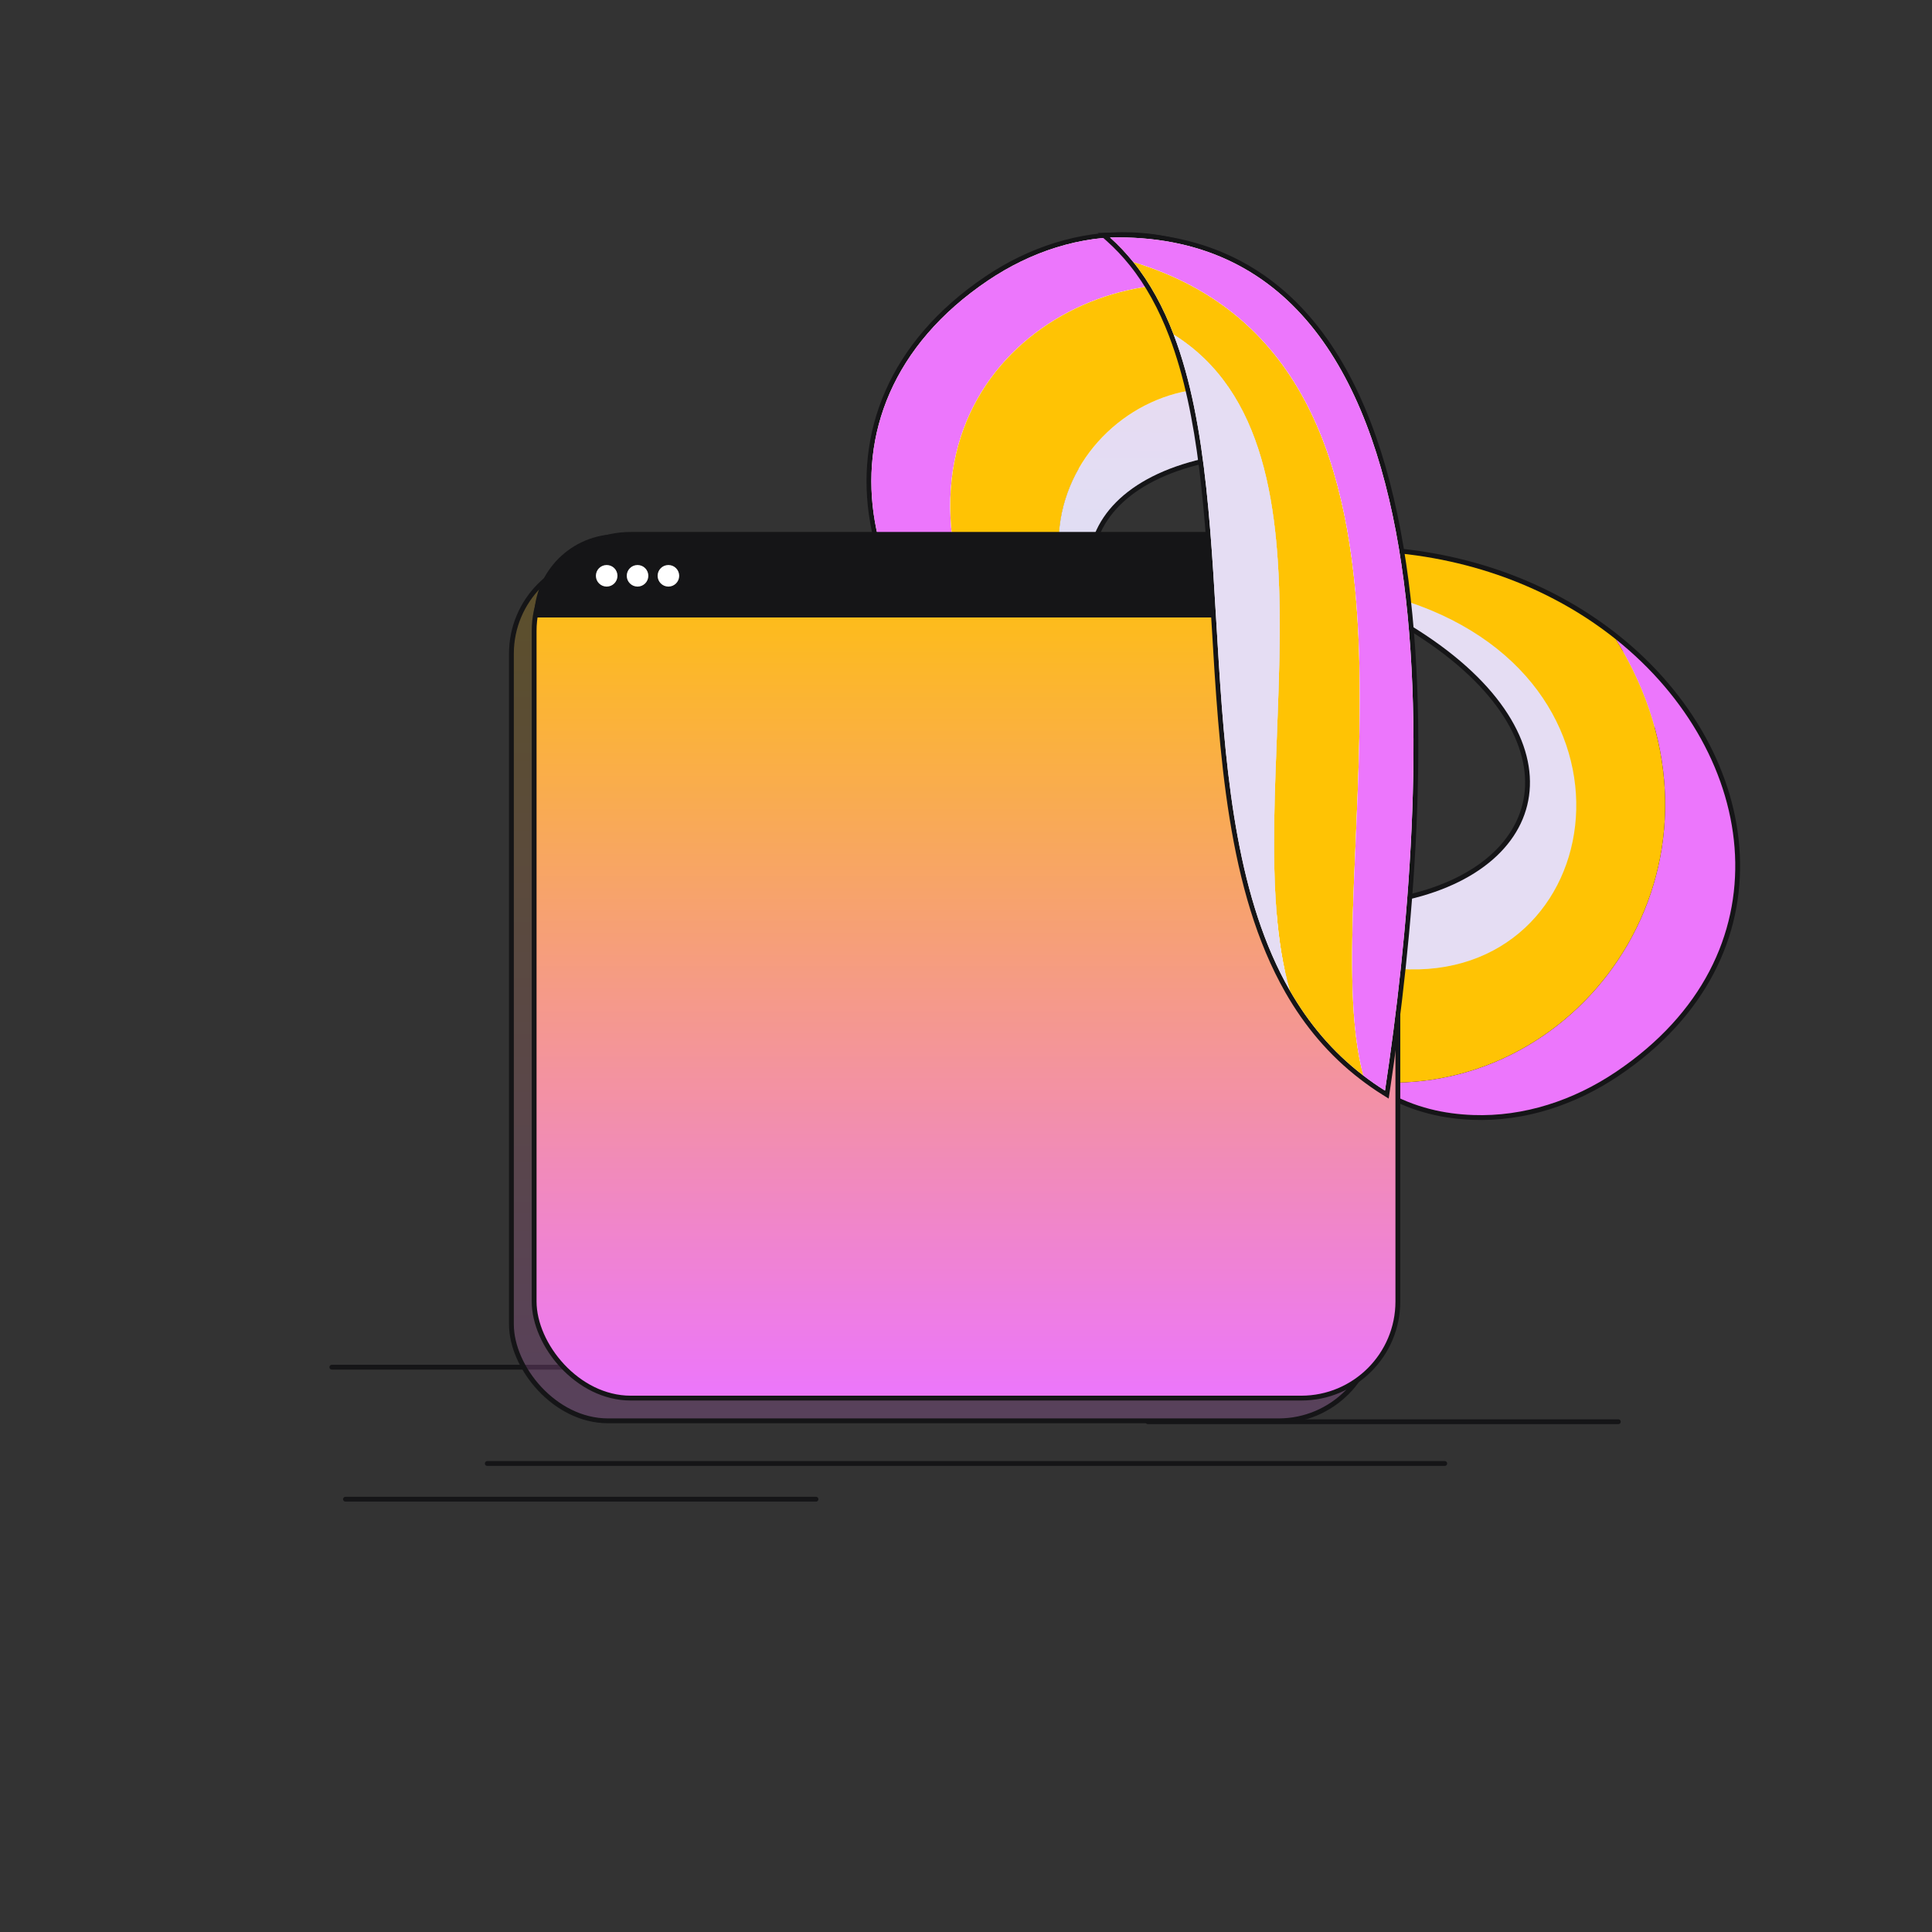 <svg width="200" height="200" viewBox="0 0 200 200" fill="none" xmlns="http://www.w3.org/2000/svg">
<rect x="0" y="0" width="200" height="200" fill="#333333" stroke="none"/>
<mask id="path-1-outside-1_33_3409" maskUnits="userSpaceOnUse" x="78.539" y="14.091" width="77.782" height="77.782" fill="black">
<rect fill="white" x="78.539" y="14.091" width="77.782" height="77.782"/>
<path fill-rule="evenodd" clip-rule="evenodd" d="M125.966 30.047L126.213 27.081C123.132 25.282 119.989 24.66 117.11 24.553C111.825 24.358 106.668 26.078 102.283 29.035C82.414 42.429 88.879 66.297 108.429 77.085C113.86 80.083 120.299 82.072 127.465 82.545L126.997 78.422C109.172 68.776 107.089 56.508 111.662 48.51C107.089 56.508 109.172 68.776 126.997 78.422L126.741 76.176C107.971 65.269 108.692 51.133 124.514 47.489L125.119 40.214C125.119 40.214 125.119 40.214 125.119 40.214L125.966 30.047Z"/>
</mask>
<path fill-rule="evenodd" clip-rule="evenodd" d="M125.966 30.047L126.213 27.081C123.132 25.282 119.989 24.66 117.11 24.553C111.825 24.358 106.668 26.078 102.283 29.035C82.414 42.429 88.879 66.297 108.429 77.085C113.86 80.083 120.299 82.072 127.465 82.545L126.997 78.422C109.172 68.776 107.089 56.508 111.662 48.51C107.089 56.508 109.172 68.776 126.997 78.422L126.741 76.176C107.971 65.269 108.692 51.133 124.514 47.489L125.119 40.214C125.119 40.214 125.119 40.214 125.119 40.214L125.966 30.047Z" fill="white"/>
<path fill-rule="evenodd" clip-rule="evenodd" d="M125.966 30.047L126.213 27.081C123.132 25.282 119.989 24.66 117.11 24.553C111.825 24.358 106.668 26.078 102.283 29.035C82.414 42.429 88.879 66.297 108.429 77.085C113.86 80.083 120.299 82.072 127.465 82.545L126.997 78.422C109.172 68.776 107.089 56.508 111.662 48.51C107.089 56.508 109.172 68.776 126.997 78.422L126.741 76.176C107.971 65.269 108.692 51.133 124.514 47.489L125.119 40.214C125.119 40.214 125.119 40.214 125.119 40.214L125.966 30.047Z" fill="url(#paint0_linear_33_3409)" fill-opacity="0.15"/>
<path d="M126.213 27.081L126.712 27.122L126.738 26.808L126.465 26.649L126.213 27.081ZM125.966 30.047L125.468 30.005L125.468 30.005L125.966 30.047ZM117.11 24.553L117.129 24.053L117.128 24.053L117.11 24.553ZM102.283 29.035L102.563 29.45L102.563 29.45L102.283 29.035ZM108.429 77.085L108.187 77.523L108.187 77.523L108.429 77.085ZM127.465 82.545L127.432 83.044L128.03 83.083L127.962 82.488L127.465 82.545ZM126.997 78.422L127.493 78.366L127.464 78.107L127.235 77.983L126.997 78.422ZM111.662 48.51L112.096 48.758L111.228 48.261L111.662 48.51ZM126.997 78.422L126.759 78.862L127.601 79.318L127.493 78.366L126.997 78.422ZM126.741 76.176L127.238 76.119L127.21 75.87L126.993 75.743L126.741 76.176ZM124.514 47.489L124.626 47.977L124.982 47.895L125.012 47.531L124.514 47.489ZM125.119 40.214L125.086 39.715L124.657 39.744L124.621 40.172L125.119 40.214ZM125.119 40.214L125.152 40.713L125.582 40.684L125.617 40.255L125.119 40.214ZM126.213 27.081L125.715 27.039L125.468 30.005L125.966 30.047L126.464 30.088L126.712 27.122L126.213 27.081ZM117.11 24.553L117.091 25.052C119.911 25.157 122.968 25.766 125.961 27.512L126.213 27.081L126.465 26.649C123.295 24.799 120.067 24.163 117.129 24.053L117.11 24.553ZM102.283 29.035L102.563 29.45C106.873 26.543 111.928 24.862 117.091 25.052L117.11 24.553L117.128 24.053C111.723 23.854 106.462 25.614 102.004 28.62L102.283 29.035ZM108.429 77.085L108.67 76.648C99.005 71.314 92.612 62.767 91.067 53.951C89.526 45.164 92.784 36.041 102.563 29.45L102.283 29.035L102.004 28.62C91.913 35.422 88.469 44.93 90.082 54.123C91.688 63.287 98.303 72.069 108.187 77.523L108.429 77.085ZM108.429 77.085L108.187 77.523C113.683 80.556 120.194 82.566 127.432 83.044L127.465 82.545L127.498 82.046C120.405 81.578 114.037 79.609 108.67 76.648L108.429 77.085ZM127.465 82.545L127.962 82.488L127.493 78.366L126.997 78.422L126.5 78.479L126.969 82.601L127.465 82.545ZM126.997 78.422L127.235 77.983C118.389 73.195 113.513 67.792 111.392 62.657C109.276 57.531 109.884 52.626 112.096 48.758L111.662 48.51L111.228 48.261C108.867 52.391 108.23 57.619 110.468 63.039C112.702 68.449 117.78 74.003 126.759 78.862L126.997 78.422ZM126.997 78.422L127.235 77.983C118.389 73.195 113.513 67.792 111.392 62.657C109.276 57.531 109.884 52.627 112.096 48.758L111.662 48.51L111.228 48.261C108.867 52.391 108.23 57.619 110.468 63.039C112.702 68.449 117.78 74.003 126.759 78.862L126.997 78.422ZM126.741 76.176L126.245 76.232L126.5 78.479L126.997 78.422L127.493 78.366L127.238 76.119L126.741 76.176ZM124.514 47.489L124.401 47.002C116.374 48.851 111.956 53.432 112.156 59.126C112.353 64.74 117.054 71.125 126.49 76.608L126.741 76.176L126.993 75.743C117.658 70.319 113.334 64.183 113.155 59.091C112.979 54.08 116.832 49.771 124.626 47.977L124.514 47.489ZM125.119 40.214L124.621 40.172L124.015 47.448L124.514 47.489L125.012 47.531L125.617 40.255L125.119 40.214ZM125.119 40.214L125.152 40.713C125.147 40.713 125.142 40.713 125.139 40.713C125.137 40.714 125.135 40.714 125.135 40.714L125.135 40.714C125.135 40.714 125.135 40.714 125.135 40.714C125.135 40.714 125.135 40.714 125.135 40.714C125.135 40.714 125.135 40.714 125.135 40.714C125.135 40.714 125.135 40.714 125.136 40.714C125.136 40.714 125.136 40.714 125.136 40.714C125.137 40.714 125.138 40.714 125.139 40.713C125.142 40.713 125.147 40.713 125.152 40.713L125.119 40.214L125.086 39.715C125.092 39.715 125.096 39.714 125.099 39.714C125.101 39.714 125.103 39.714 125.103 39.714L125.103 39.714C125.103 39.714 125.103 39.714 125.103 39.714C125.103 39.714 125.103 39.714 125.103 39.714C125.103 39.714 125.103 39.714 125.103 39.714C125.103 39.714 125.103 39.714 125.103 39.714C125.103 39.714 125.102 39.714 125.102 39.714C125.101 39.714 125.1 39.714 125.099 39.714C125.096 39.714 125.092 39.715 125.086 39.715L125.119 40.214ZM125.119 40.214L125.617 40.255L126.464 30.088L125.966 30.047L125.468 30.005L124.621 40.172L125.119 40.214Z" fill="#151517" mask="url(#path-1-outside-1_33_3409)"/>
<mask id="path-3-outside-2_33_3409" maskUnits="userSpaceOnUse" x="113.796" y="47.965" width="77.782" height="77.782" fill="black">
<rect fill="white" x="113.796" y="47.965" width="77.782" height="77.782"/>
<path fill-rule="evenodd" clip-rule="evenodd" d="M143.374 112.899C146.457 114.697 149.599 115.32 152.478 115.426C157.762 115.622 162.919 113.901 167.304 110.945C185.231 98.861 182.2 78.104 167.268 66.178C167.268 66.178 167.268 66.177 167.268 66.177C161.051 61.212 152.774 57.776 143.084 57.135L144.42 61.869L145.072 64.184C163.842 75.091 161.554 89.489 145.732 93.132L144.877 100.305L143.474 112.065C145.689 112.12 147.85 111.908 149.929 111.46C147.85 111.908 145.689 112.12 143.474 112.065L143.374 112.899ZM149.929 111.46C165.136 108.183 175.967 92.25 171.268 75.229C175.967 92.25 165.135 108.184 149.929 111.46Z"/>
</mask>
<path fill-rule="evenodd" clip-rule="evenodd" d="M143.374 112.899C146.457 114.697 149.599 115.32 152.478 115.426C157.762 115.622 162.919 113.901 167.304 110.945C185.231 98.861 182.2 78.104 167.268 66.178C167.268 66.178 167.268 66.177 167.268 66.177C161.051 61.212 152.774 57.776 143.084 57.135L144.42 61.869L145.072 64.184C163.842 75.091 161.554 89.489 145.732 93.132L144.877 100.305L143.474 112.065C145.689 112.12 147.85 111.908 149.929 111.46C147.85 111.908 145.689 112.12 143.474 112.065L143.374 112.899ZM149.929 111.46C165.136 108.183 175.967 92.25 171.268 75.229C175.967 92.25 165.135 108.184 149.929 111.46Z" fill="white"/>
<path fill-rule="evenodd" clip-rule="evenodd" d="M143.374 112.899C146.457 114.697 149.599 115.32 152.478 115.426C157.762 115.622 162.919 113.901 167.304 110.945C185.231 98.861 182.2 78.104 167.268 66.178C167.268 66.178 167.268 66.177 167.268 66.177C161.051 61.212 152.774 57.776 143.084 57.135L144.42 61.869L145.072 64.184C163.842 75.091 161.554 89.489 145.732 93.132L144.877 100.305L143.474 112.065C145.689 112.12 147.85 111.908 149.929 111.46C147.85 111.908 145.689 112.12 143.474 112.065L143.374 112.899ZM149.929 111.46C165.136 108.183 175.967 92.25 171.268 75.229C175.967 92.25 165.135 108.184 149.929 111.46Z" fill="url(#paint1_linear_33_3409)" fill-opacity="0.15"/>
<path d="M152.478 115.426L152.497 114.927H152.497L152.478 115.426ZM143.374 112.899L142.878 112.839L142.839 113.166L143.122 113.331L143.374 112.899ZM167.304 110.945L167.025 110.53L167.025 110.53L167.304 110.945ZM167.268 66.178L166.836 66.43L166.883 66.51L166.956 66.568L167.268 66.178ZM167.268 66.177L167.699 65.924L167.652 65.845L167.58 65.787L167.268 66.177ZM143.084 57.135L143.117 56.636L142.41 56.59L142.603 57.271L143.084 57.135ZM144.42 61.869L144.901 61.734L144.901 61.734L144.42 61.869ZM145.072 64.184L144.591 64.32L144.646 64.515L144.821 64.616L145.072 64.184ZM145.732 93.132L145.62 92.645L145.277 92.724L145.236 93.073L145.732 93.132ZM144.877 100.305L145.374 100.364L145.374 100.364L144.877 100.305ZM143.474 112.065L142.978 112.006L142.913 112.551L143.462 112.565L143.474 112.065ZM143.474 112.065L143.487 111.565L143.032 111.554L142.978 112.006L143.474 112.065ZM171.268 75.229L171.75 75.096L170.786 75.362L171.268 75.229ZM152.478 115.426L152.497 114.927C149.677 114.822 146.62 114.213 143.626 112.467L143.374 112.899L143.122 113.331C146.293 115.18 149.52 115.817 152.46 115.926L152.478 115.426ZM167.304 110.945L167.025 110.53C162.714 113.436 157.66 115.118 152.497 114.927L152.478 115.426L152.46 115.926C157.865 116.126 163.125 114.365 167.584 111.359L167.304 110.945ZM167.268 66.178L166.956 66.568C174.328 72.457 178.733 80.501 179.109 88.525C179.483 96.529 175.854 104.579 167.025 110.53L167.304 110.945L167.584 111.359C176.681 105.227 180.5 96.856 180.107 88.479C179.716 80.121 175.139 71.824 167.58 65.787L167.268 66.178ZM167.268 66.178L167.699 65.925C167.697 65.921 167.695 65.918 167.694 65.917C167.694 65.916 167.693 65.915 167.693 65.915C167.693 65.914 167.693 65.914 167.693 65.914C167.693 65.914 167.693 65.914 167.693 65.914C167.693 65.914 167.692 65.914 167.692 65.914C167.692 65.914 167.692 65.914 167.692 65.914C167.692 65.914 167.693 65.915 167.694 65.916C167.695 65.918 167.697 65.921 167.699 65.924L167.268 66.177L166.836 66.43C166.838 66.434 166.84 66.437 166.841 66.439C166.842 66.439 166.842 66.44 166.842 66.441C166.843 66.441 166.843 66.441 166.843 66.441C166.843 66.441 166.843 66.441 166.843 66.441C166.843 66.441 166.843 66.441 166.843 66.441C166.843 66.441 166.843 66.441 166.843 66.441C166.843 66.442 166.842 66.44 166.841 66.439C166.84 66.437 166.838 66.434 166.836 66.43L167.268 66.178ZM167.268 66.177L167.58 65.787C161.282 60.756 152.906 57.283 143.117 56.636L143.084 57.135L143.051 57.634C152.641 58.268 160.821 61.668 166.956 66.568L167.268 66.177ZM143.084 57.135L142.603 57.271L143.938 62.005L144.42 61.869L144.901 61.734L143.565 56.999L143.084 57.135ZM145.072 64.184L145.554 64.048L144.901 61.734L144.42 61.869L143.938 62.005L144.591 64.32L145.072 64.184ZM145.732 93.132L145.844 93.619C153.868 91.772 158.658 87.138 158.874 81.401C159.088 75.705 154.768 69.24 145.324 63.752L145.072 64.184L144.821 64.616C154.146 70.035 158.068 76.222 157.874 81.363C157.683 86.462 153.418 90.849 145.62 92.645L145.732 93.132ZM144.877 100.305L145.374 100.364L146.229 93.191L145.732 93.132L145.236 93.073L144.381 100.246L144.877 100.305ZM144.877 100.305L144.381 100.246L142.978 112.006L143.474 112.065L143.971 112.124L145.374 100.364L144.877 100.305ZM143.474 112.065L143.462 112.565C145.716 112.621 147.917 112.405 150.035 111.949L149.929 111.46L149.824 110.972C147.783 111.411 145.661 111.619 143.487 111.565L143.474 112.065ZM143.474 112.065L143.462 112.565C145.717 112.621 147.917 112.405 150.035 111.949L149.929 111.46L149.824 110.972C147.783 111.411 145.661 111.619 143.487 111.565L143.474 112.065ZM143.374 112.899L143.871 112.959L143.971 112.125L143.474 112.065L142.978 112.006L142.878 112.839L143.374 112.899ZM149.929 111.46L150.035 111.949C165.514 108.613 176.527 92.402 171.75 75.096L171.268 75.229L170.786 75.362C175.406 92.099 164.757 107.753 149.824 110.972L149.929 111.46ZM149.929 111.46L150.035 111.949C165.514 108.613 176.527 92.402 171.75 75.096L171.268 75.229L170.786 75.362C175.406 92.099 164.757 107.754 149.824 110.972L149.929 111.46Z" fill="#151517" mask="url(#path-3-outside-2_33_3409)"/>
<path fill-rule="evenodd" clip-rule="evenodd" d="M126.997 78.422L126.741 76.176C107.971 65.269 108.692 51.133 124.513 47.489L125.119 40.214C110.256 40.842 98.477 62.988 126.997 78.422Z" fill="white"/>
<path fill-rule="evenodd" clip-rule="evenodd" d="M126.997 78.422L126.741 76.176C107.971 65.269 108.692 51.133 124.513 47.489L125.119 40.214C110.256 40.842 98.477 62.988 126.997 78.422Z" fill="url(#paint2_linear_33_3409)" fill-opacity="0.25"/>
<path fill-rule="evenodd" clip-rule="evenodd" d="M143.474 112.065L143.374 112.899C146.457 114.697 149.599 115.32 152.478 115.426C157.762 115.622 162.919 113.901 167.304 110.945C185.231 98.861 182.2 78.103 167.268 66.177C181.094 88.563 164.741 112.591 143.474 112.065Z" fill="#EC76FC"/>
<path fill-rule="evenodd" clip-rule="evenodd" d="M144.42 61.869L145.072 64.184C163.842 75.09 161.554 89.489 145.732 93.132L144.877 100.305C166.653 101.786 171.928 69.907 144.42 61.869Z" fill="#E5DDF3"/>
<path fill-rule="evenodd" clip-rule="evenodd" d="M144.42 61.869C171.928 69.907 166.653 101.786 144.877 100.305L143.474 112.065C164.741 112.591 181.094 88.562 167.268 66.177C161.051 61.212 152.774 57.776 143.084 57.135L144.42 61.869Z" fill="#FFC304"/>
<path fill-rule="evenodd" clip-rule="evenodd" d="M108.429 77.085C86.743 48.712 104.351 29.949 121.543 29.432L125.966 30.047L126.213 27.081C123.132 25.283 119.989 24.66 117.11 24.553C111.825 24.358 106.668 26.079 102.283 29.035C82.414 42.429 88.879 66.297 108.429 77.085Z" fill="white"/>
<path fill-rule="evenodd" clip-rule="evenodd" d="M108.429 77.085C86.743 48.712 104.351 29.949 121.543 29.432L125.966 30.047L126.213 27.081C123.132 25.283 119.989 24.66 117.11 24.553C111.825 24.358 106.668 26.079 102.283 29.035C82.414 42.429 88.879 66.297 108.429 77.085Z" fill="#EC76FC"/>
<path fill-rule="evenodd" clip-rule="evenodd" d="M108.429 77.085C113.86 80.083 120.299 82.072 127.465 82.545L126.997 78.422C98.477 62.988 110.256 40.843 125.119 40.214L125.966 30.047L121.543 29.432C104.351 29.949 86.743 48.712 108.429 77.085Z" fill="white"/>
<path fill-rule="evenodd" clip-rule="evenodd" d="M108.429 77.085C113.86 80.083 120.299 82.072 127.465 82.545L126.997 78.422C98.477 62.988 110.256 40.843 125.119 40.214L125.966 30.047L121.543 29.432C104.351 29.949 86.743 48.712 108.429 77.085Z" fill="#FFC304"/>
<path d="M35.765 155.197H84.471" stroke="#151517" stroke-width="0.5" stroke-linecap="round"/>
<path d="M50.443 151.5H149.558" stroke="#151517" stroke-width="0.5" stroke-linecap="round"/>
<path d="M34.353 141.529H59.529" stroke="#151517" stroke-width="0.5" stroke-linecap="round"/>
<path d="M118.823 147.176H167.529" stroke="#151517" stroke-width="0.5" stroke-linecap="round"/>
<rect x="52.941" y="57.672" width="89.412" height="89.412" rx="10" fill="url(#paint3_linear_33_3409)" fill-opacity="0.2" stroke="#151517" stroke-width="0.5"/>
<rect x="55.294" y="55.319" width="89.412" height="89.412" rx="10" fill="url(#paint4_linear_33_3409)" stroke="#151517" stroke-width="0.5"/>
<path d="M55.294 63.921C55.294 59.156 59.156 55.294 63.921 55.294H136.079C140.844 55.294 144.706 59.156 144.706 63.921H55.294Z" fill="#151517"/>
<circle cx="62.803" cy="59.607" r="1.118" fill="white"/>
<circle cx="65.998" cy="59.607" r="1.118" fill="white"/>
<circle cx="69.193" cy="59.607" r="1.118" fill="white"/>
<mask id="path-21-outside-3_33_3409" maskUnits="userSpaceOnUse" x="82.757" y="17.246" width="97.581" height="97.581" fill="black">
<rect fill="white" x="82.757" y="17.246" width="97.581" height="97.581"/>
<path fill-rule="evenodd" clip-rule="evenodd" d="M121.502 34.644C133.496 42.146 132.826 59.485 132.179 76.215C131.929 82.67 131.683 89.034 132.169 94.709C131.683 89.035 131.929 82.67 132.179 76.215C132.826 59.485 133.496 42.147 121.502 34.645C124.638 42.871 125.264 53.439 125.906 64.281C126.716 77.974 127.553 92.103 133.504 102.504L133.504 102.505C135.445 105.896 137.932 108.889 141.137 111.342C141.848 111.887 142.59 112.409 143.375 112.899C148.086 81.61 151.948 23.732 114.91 24.584C115.782 25.36 116.575 26.207 117.305 27.11C119.065 29.292 120.43 31.831 121.502 34.644Z"/>
</mask>
<path fill-rule="evenodd" clip-rule="evenodd" d="M121.502 34.644C133.496 42.146 132.826 59.485 132.179 76.215C131.929 82.67 131.683 89.034 132.169 94.709C131.683 89.035 131.929 82.67 132.179 76.215C132.826 59.485 133.496 42.147 121.502 34.645C124.638 42.871 125.264 53.439 125.906 64.281C126.716 77.974 127.553 92.103 133.504 102.504L133.504 102.505C135.445 105.896 137.932 108.889 141.137 111.342C141.848 111.887 142.59 112.409 143.375 112.899C148.086 81.61 151.948 23.732 114.91 24.584C115.782 25.36 116.575 26.207 117.305 27.11C119.065 29.292 120.43 31.831 121.502 34.644Z" fill="white"/>
<path fill-rule="evenodd" clip-rule="evenodd" d="M121.502 34.644C133.496 42.146 132.826 59.485 132.179 76.215C131.929 82.67 131.683 89.034 132.169 94.709C131.683 89.035 131.929 82.67 132.179 76.215C132.826 59.485 133.496 42.147 121.502 34.645C124.638 42.871 125.264 53.439 125.906 64.281C126.716 77.974 127.553 92.103 133.504 102.504L133.504 102.505C135.445 105.896 137.932 108.889 141.137 111.342C141.848 111.887 142.59 112.409 143.375 112.899C148.086 81.61 151.948 23.732 114.91 24.584C115.782 25.36 116.575 26.207 117.305 27.11C119.065 29.292 120.43 31.831 121.502 34.644Z" fill="url(#paint5_linear_33_3409)" fill-opacity="0.15"/>
<path d="M132.179 76.215L132.678 76.234L132.179 76.215ZM121.502 34.644L121.035 34.822L121.095 34.979L121.237 35.068L121.502 34.644ZM132.169 94.709L131.671 94.751L132.667 94.666L132.169 94.709ZM132.179 76.215L131.679 76.195L132.179 76.215ZM121.502 34.645L121.767 34.221L120.504 33.431L121.035 34.823L121.502 34.645ZM125.906 64.281L126.405 64.252L126.405 64.252L125.906 64.281ZM133.504 102.504L133.985 102.367L133.968 102.308L133.938 102.255L133.504 102.504ZM133.504 102.505L133.023 102.642L133.04 102.701L133.07 102.754L133.504 102.505ZM141.137 111.342L141.441 110.945L141.441 110.945L141.137 111.342ZM143.375 112.899L143.11 113.323L143.756 113.726L143.869 112.973L143.375 112.899ZM114.91 24.584L114.899 24.084L113.628 24.113L114.578 24.958L114.91 24.584ZM117.305 27.11L117.694 26.796L117.694 26.796L117.305 27.11ZM132.179 76.215L132.678 76.234C133.001 67.883 133.335 59.31 132.074 51.885C130.811 44.451 127.934 38.078 121.767 34.22L121.502 34.644L121.237 35.068C127.064 38.713 129.849 44.76 131.088 52.053C132.328 59.355 132.003 67.817 131.679 76.195L132.179 76.215ZM132.169 94.709L132.667 94.666C132.184 89.029 132.428 82.697 132.678 76.234L132.179 76.215L131.679 76.195C131.43 82.643 131.181 89.04 131.671 94.751L132.169 94.709ZM132.179 76.215L131.679 76.195C131.43 82.643 131.181 89.04 131.671 94.751L132.169 94.709L132.667 94.666C132.184 89.029 132.428 82.697 132.678 76.234L132.179 76.215ZM121.502 34.645L121.237 35.069C127.064 38.713 129.849 44.76 131.088 52.053C132.328 59.355 132.003 67.817 131.679 76.195L132.179 76.215L132.678 76.234C133.001 67.883 133.335 59.31 132.074 51.886C130.811 44.451 127.934 38.078 121.767 34.221L121.502 34.645ZM125.906 64.281L126.405 64.252C125.764 53.434 125.138 42.78 121.969 34.467L121.502 34.645L121.035 34.823C124.138 42.962 124.763 53.444 125.406 64.311L125.906 64.281ZM133.504 102.504L133.938 102.255C128.057 91.977 127.218 77.98 126.405 64.252L125.906 64.281L125.406 64.311C126.215 77.967 127.049 92.229 133.07 102.752L133.504 102.504ZM133.504 102.505L133.985 102.368L133.985 102.367L133.504 102.504L133.023 102.641L133.023 102.642L133.504 102.505ZM141.137 111.342L141.441 110.945C138.295 108.537 135.85 105.597 133.938 102.257L133.504 102.505L133.07 102.754C135.04 106.196 137.57 109.241 140.833 111.739L141.137 111.342ZM141.137 111.342L140.833 111.739C141.555 112.292 142.31 112.824 143.11 113.323L143.375 112.899L143.639 112.475C142.87 111.994 142.142 111.482 141.441 110.945L141.137 111.342ZM143.375 112.899L143.869 112.973C146.226 97.319 148.38 74.962 145.291 56.606C143.747 47.428 140.883 39.197 136.031 33.306C131.16 27.391 124.31 23.868 114.899 24.084L114.91 24.584L114.922 25.084C124.029 24.875 130.585 28.266 135.259 33.942C139.953 39.641 142.774 47.675 144.305 56.772C147.367 74.964 145.234 97.19 142.88 112.824L143.375 112.899ZM114.91 24.584L114.578 24.958C115.427 25.713 116.201 26.54 116.916 27.424L117.305 27.11L117.694 26.796C116.949 25.874 116.137 25.006 115.242 24.21L114.91 24.584ZM121.502 34.644L121.969 34.466C120.883 31.615 119.494 29.028 117.694 26.796L117.305 27.11L116.916 27.424C118.636 29.557 119.977 32.047 121.035 34.822L121.502 34.644Z" fill="#151517" mask="url(#path-21-outside-3_33_3409)"/>
<path fill-rule="evenodd" clip-rule="evenodd" d="M117.305 27.11C119.065 29.292 120.43 31.831 121.502 34.644C140.4 46.464 127.858 82.703 133.504 102.505C135.445 105.896 137.932 108.889 141.137 111.342C135.707 91.478 153.148 37.951 117.305 27.11Z" fill="white"/>
<path fill-rule="evenodd" clip-rule="evenodd" d="M117.305 27.11C119.065 29.292 120.43 31.831 121.502 34.644C140.4 46.464 127.858 82.703 133.504 102.505C135.445 105.896 137.932 108.889 141.137 111.342C135.707 91.478 153.148 37.951 117.305 27.11Z" fill="#FFC304"/>
<path fill-rule="evenodd" clip-rule="evenodd" d="M121.502 34.645C128.598 53.26 122.841 83.868 133.504 102.505C127.858 82.703 140.4 46.465 121.502 34.645Z" fill="white"/>
<path fill-rule="evenodd" clip-rule="evenodd" d="M121.502 34.645C128.598 53.26 122.841 83.868 133.504 102.505C127.858 82.703 140.4 46.465 121.502 34.645Z" fill="#E5DDF3"/>
<path fill-rule="evenodd" clip-rule="evenodd" d="M117.305 27.11C153.148 37.951 135.707 91.478 141.137 111.342C141.848 111.887 142.59 112.409 143.375 112.899C148.086 81.61 151.948 23.732 114.91 24.584C115.782 25.36 116.575 26.207 117.305 27.11Z" fill="white"/>
<path fill-rule="evenodd" clip-rule="evenodd" d="M117.305 27.11C153.148 37.951 135.707 91.478 141.137 111.342C141.848 111.887 142.59 112.409 143.375 112.899C148.086 81.61 151.948 23.732 114.91 24.584C115.782 25.36 116.575 26.207 117.305 27.11Z" fill="#EC76FC"/>
<defs>
<linearGradient id="paint0_linear_33_3409" x1="119.737" y1="89.784" x2="154.327" y2="55.194" gradientUnits="userSpaceOnUse">
<stop stop-color="#0AB6C9"/>
<stop offset="1" stop-color="#0AABE4"/>
</linearGradient>
<linearGradient id="paint1_linear_33_3409" x1="155.001" y1="123.654" x2="190.038" y2="88.618" gradientUnits="userSpaceOnUse">
<stop stop-color="#0AB6C9"/>
<stop offset="1" stop-color="#0AABE4"/>
</linearGradient>
<linearGradient id="paint2_linear_33_3409" x1="145.585" y1="80.315" x2="146.435" y2="39.958" gradientUnits="userSpaceOnUse">
<stop stop-color="#567EDB"/>
<stop offset="1" stop-color="#A474CC"/>
</linearGradient>
<linearGradient id="paint3_linear_33_3409" x1="97.647" y1="57.672" x2="97.647" y2="147.084" gradientUnits="userSpaceOnUse">
<stop stop-color="#FFC304"/>
<stop offset="1" stop-color="#EC76FC"/>
</linearGradient>
<linearGradient id="paint4_linear_33_3409" x1="100" y1="55.319" x2="100" y2="144.731" gradientUnits="userSpaceOnUse">
<stop stop-color="#FFC304"/>
<stop offset="1" stop-color="#EC76FC"/>
</linearGradient>
<linearGradient id="paint5_linear_33_3409" x1="157.067" y1="88.424" x2="168.939" y2="46.543" gradientUnits="userSpaceOnUse">
<stop stop-color="#FA7071"/>
<stop offset="1" stop-color="#F63277"/>
</linearGradient>
</defs>
</svg>
